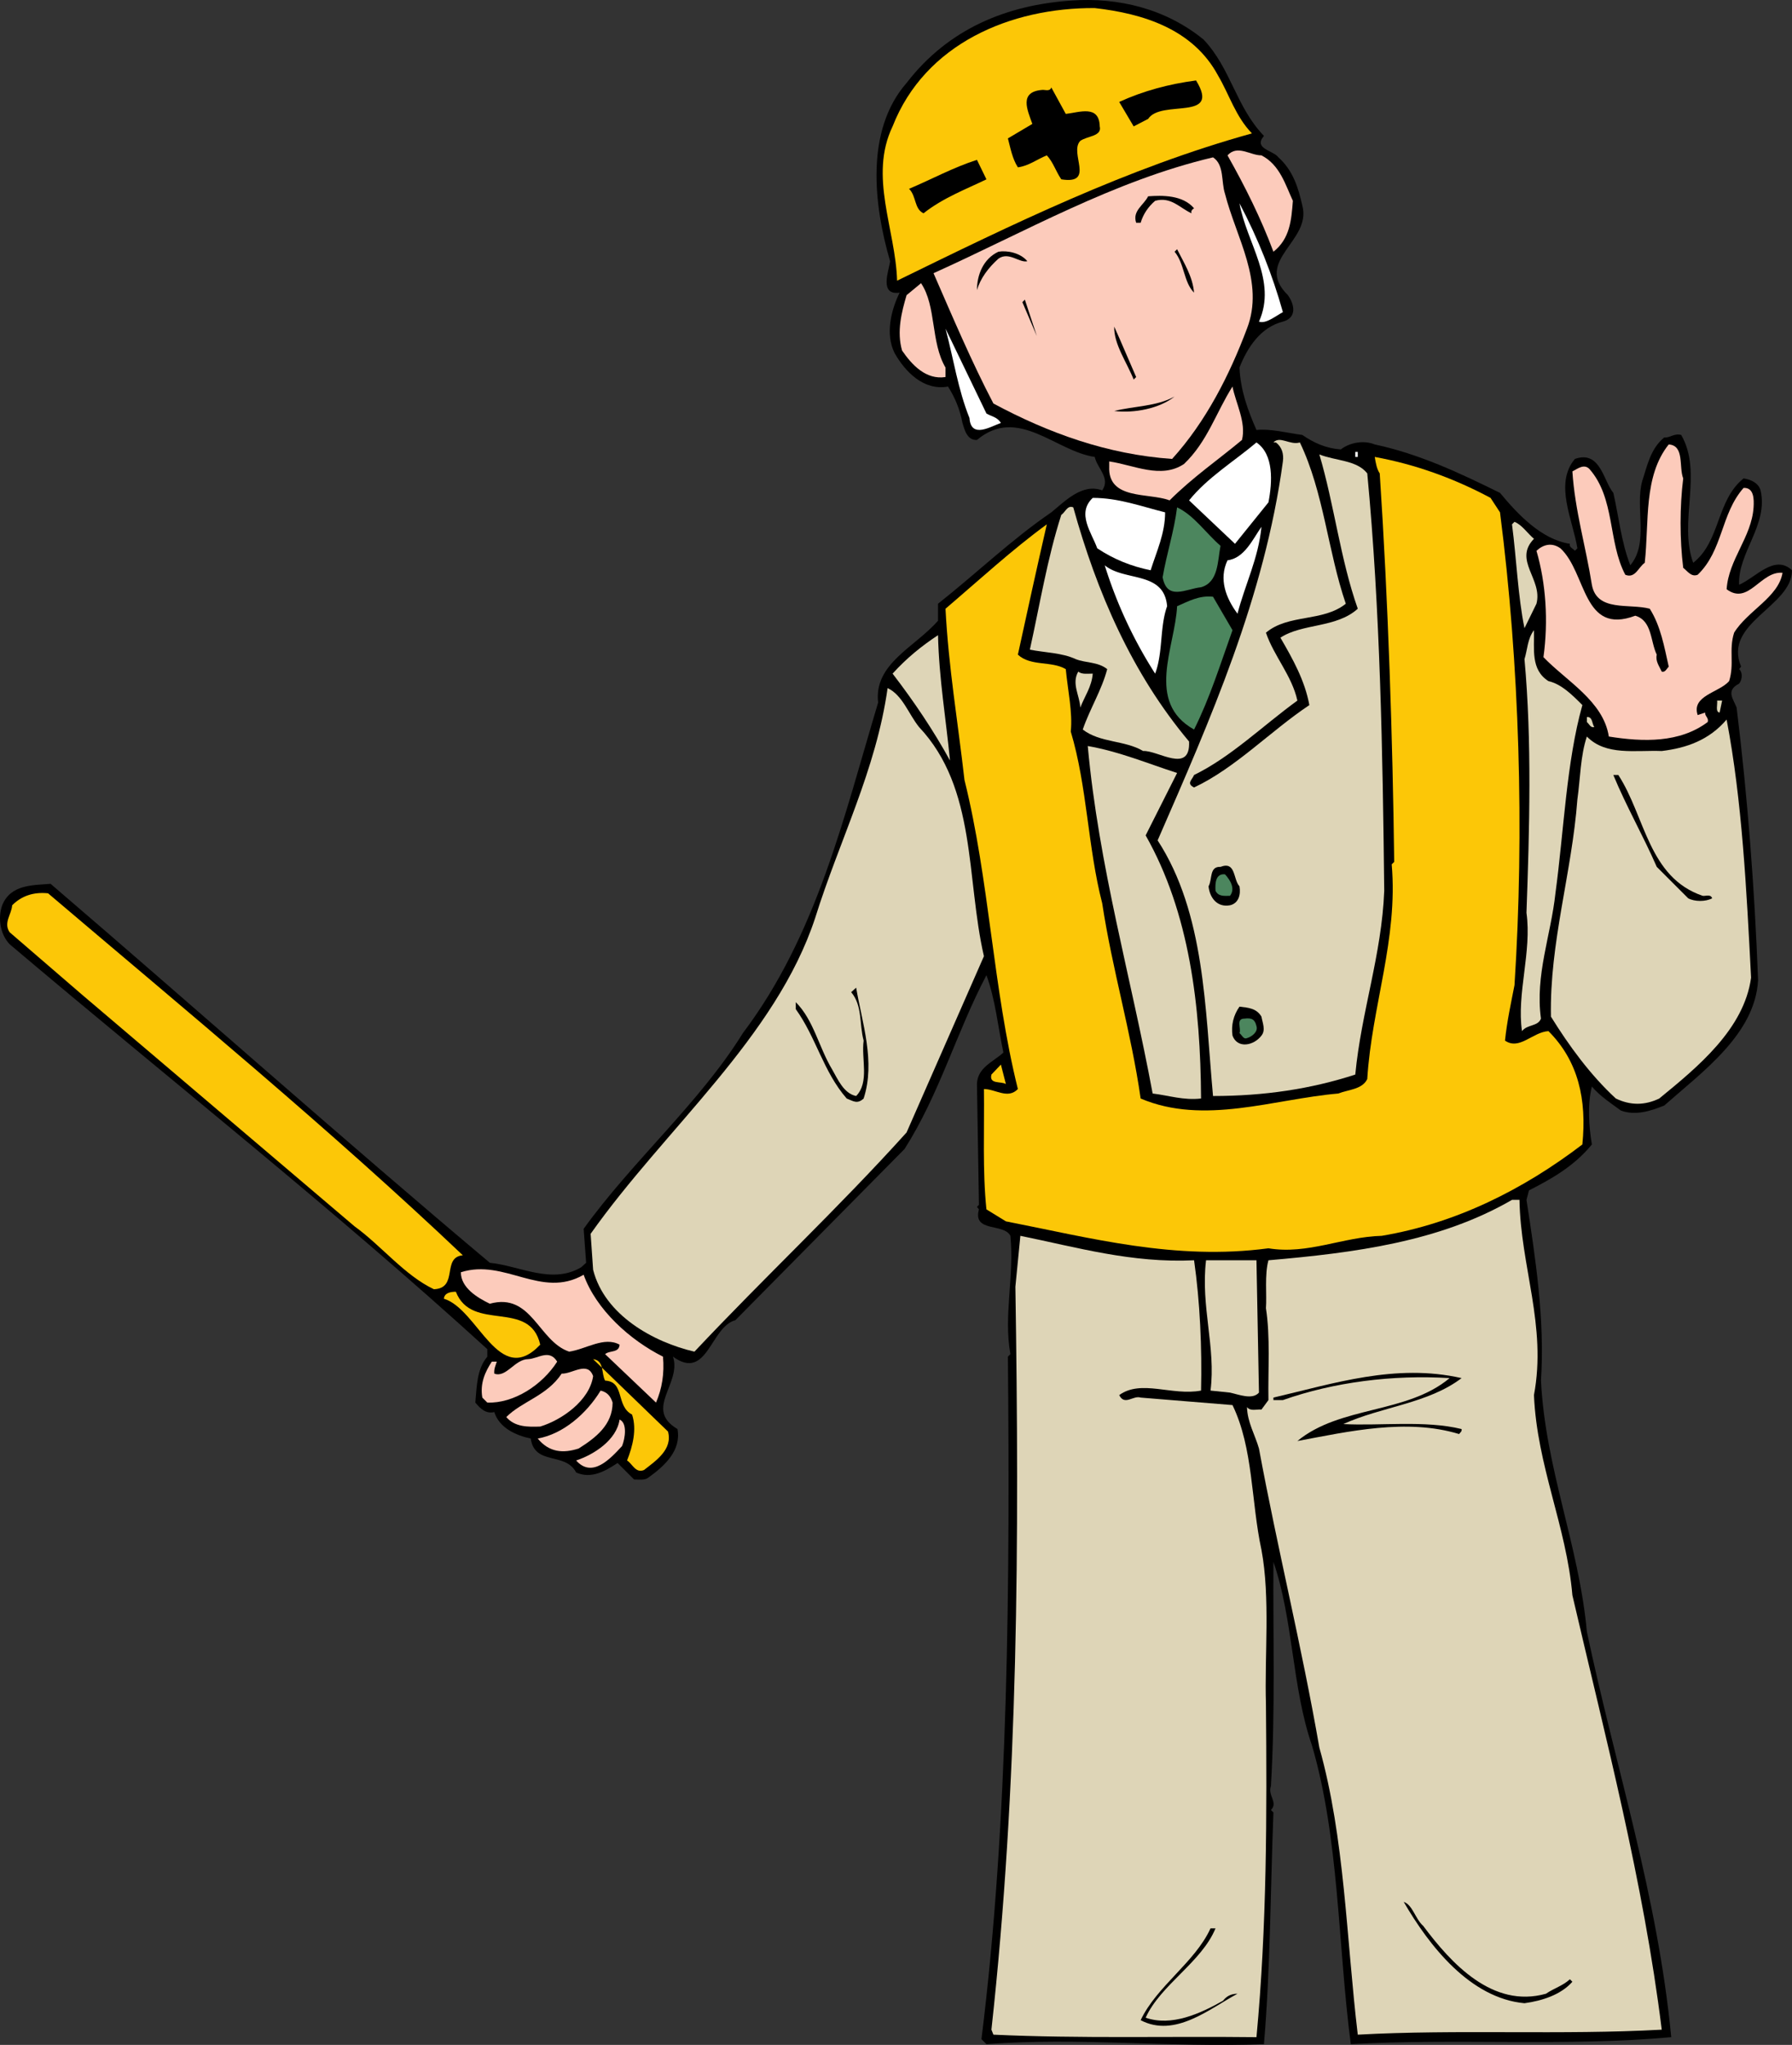 <svg xmlns="http://www.w3.org/2000/svg" width="359.033" height="409.565"><rect width="100%" height="100%" fill="#333333" stroke="none"/><path d="M270.635 409.418c-2.602-19.902-2.301-41.199-7.801-59.902-4-11.598-3.7-25.098-7.7-36.7-.1 15 .4 29.7-.5 44.903-.699 1.899 1.5 3.297 0 4.797l.5.5c-.6 15.5-.6 31.203-1.898 46.402-18.902.7-37.101-1.402-55.601 0l-1-1c5.5-44 5.699-92.601 5.3-136.699l.5-.5c-1.402-7.8.801-15.402 0-23.703-1.3-2.598-7.601-.598-6.3-5.297l-.399-.5.399-.402-.399-24.2c.098-3.3 3.2-4.398 5.297-6.3-1.098-5.2-1.598-10.598-3.398-15.5-6 11.402-9.399 23.8-16.399 34.8l-33.902 34.301c-5 1.301-5.598 12.301-12.5 7.301 1.8 5.399-5.899 10.5.902 14.5.797 4.297-2.601 7.399-5.8 9.7-.7.597-1.903.398-2.903.398l-3.297-3.301c-2.3 1.5-5.203 3.3-8.3 1.902-2.2-4.199-8.301-1.3-9.102-6.8-2.899-.602-6.3-2.102-7.3-5.301-1.7.402-2.802-.7-3.802-1.899.301-3.3.301-6.699 2.403-9.199v-1.5c-30.7-28-63.801-54.101-95.7-81.101-1.902-2-2.402-5.2-1.5-7.801 1.7-4.2 6.098-4 9.7-4.301 29.398 25.203 58.699 51.3 88 75.902 6 .598 12.398 4.399 18.3.899l1-.899-.5-6.8c9.7-13.5 23.301-25.301 31.899-39.2 14.8-19.601 20.2-43.199 27.101-66.199-.902-7.8 7.399-11.101 12-16.402v-3.399c7.598-6 14.899-13 22.7-18.3 2.699-2.2 6.199-5.899 10.199-4.399 1.7-2.5-1-4.402-1.5-6.703-7.8-1.098-15.399-10.297-23.598-3.398-2 .101-2.5-2.102-2.902-3.399-.5-2.703-1.5-5.101-2.899-7.3-4.902.898-8.601-3-10.699-6.7-1.902-3.8-.703-8.601 1-12.101-4.203.601-2.101-4.5-1.902-6.301-3.3-11.301-5-26.2 3.3-35.7 8.4-10.898 20.102-15.601 32.9-16.5 9.702-.699 19.1 1.7 26.6 7.801 5.5 5.801 6.5 13.5 12.102 19.301-2.203 2.598 1.899 2.899 2.899 4.297 3 2.703 4 6.203 4.8 9.703 1.899 7.098-9.902 11-2.902 17.899 1.3 1.8 1.902 4.5-1 5.3-4.398 1.098-7.098 5.098-8.7 9.2.2 4.601 1.7 8.601 3.403 12.5 2.797-.301 6.2.601 9.2 1 2.3 1.601 4.8 2.699 7.699 2.898 1.8-1.398 4.601-1.898 6.8-1 8.899 1.902 17 5.703 25.098 9.703 3.5 4.2 8.203 9.297 14 10.2-.2.699.602.898 1 1.398l.5-.5c-.898-5.7-4.7-12.899-.5-17.899 5.102-1.8 5.703 4.399 7.703 6.801 1.098 4.797 1.598 9.899 3.399 14.5 3.8-4.5.898-11.601 2.398-16.902 1-3 1.602-6.399 4.402-8.7 1.2.102 2-.898 3.399-.5 4.402 7.602-.598 17.399 2.402 25.602 5.5-4.3 4.598-12.5 10.098-16.902 1.402.199 3 .902 3.402 2.402 1.598 6.899-4.601 12.5-4.3 18.899 3.3-1.399 7.097-6.2 10.597-2.899 0 7.297-13.898 10.5-10.2 19.297l-.398.5c.801.703.598 2.203 0 2.902-2.699 1.399-1.199 3-.5 4.801 2.2 17.899 3.598 36.098 4.301 54.598-.601 10.8-11.101 18.3-18.8 25.101-2.7 1.098-5.801 2.098-8.7 1-1.902-1.402-4.101-2.8-5.8-4.8-.903 3.601-.602 8 0 11.601-3.602 4.399-8.102 6.899-12.602 9.2l-.5 1.898c1.8 11.699 3.7 24 2.902 36.199.899 17.703 7.598 32.902 9.2 50.3 5.699 27 14.199 52.903 16.898 81.2-20.7 1.902-43.098.203-64.2 1.402"/><path fill="#ded5b7" d="m199.033 407.516-.398-1c5.398-49.2 5.601-97.598 4.8-148.797l1-10.203c11.301 2.3 22.301 5.5 34.801 4.902 1.2 8.399 1.598 17.598 1.399 26.098-5.801 1.102-12-2.297-16.399.902 1.098 2.2 2.797 0 4.297.5l18.402 1.5c4.2 8.7 3.7 19.301 5.801 29 1.797 9.598.598 21.2.899 30.899.199 22 .199 44.402-1.899 66.699-17.5-.2-35.402.3-52.703-.5m73 0c-2.297-19.2-2.598-39.398-7.7-57.5-3.5-20.2-8.398-39.898-12.097-59.898-.8-2.801-2.3-5.2-2.402-8.301.7.902 1.902.402 2.902.5l1.399-1.899c-.102-6.199.398-12.601-.5-18.402.199-2.598-.301-6.7.5-9.598 17.3-1.5 34.3-3.699 48.8-12.101h1.5c.2 13.3 5.5 25.199 2.899 39.101.601 14.2 6.5 26.2 7.7 40.098 6.702 28.8 14.202 57.203 17.901 87-20.101 1.102-40.8-.098-60.902 1"/><path d="M228.533 404.618c3.203-6.801 10.902-11.602 14-18.399h1c-2.797 6.797-11 11.297-14 17.899 5.203 1.8 10.902-.801 15.5-3.399.703-.902 1.602-1.402 2.902-1.402-5.601 3-12.5 8.902-19.402 5.3m52.703-23.699c1.797.598 2.297 3.399 3.899 4.801 5.601 7.5 13.898 16.598 24.601 13.598 1.598-1.098 3.399-1.598 4.797-2.899l.5.5c-2.297 2.598-6 3.801-9.598 4.301-10.902-1-19.101-11.5-24.199-20.3"/><path fill="#fcc707" d="M125.635 292.516c1.101-2.797 2-6.2 1-9.2-3.301-1.698-1.399-6.597-5.399-6.8-.8-1.398-.101-4-2.402-4.297l15 14.5c1 3.598-2.5 5.899-4.8 7.7-1.7.699-2.298-1.2-3.4-1.903"/><path fill="#fccbbb" d="M115.435 292.516c3.598-1.2 8.098-4.098 8.7-8.2 1.601.7 1.101 3.802.5 5.302-2.399 2.601-6 6.5-9.2 2.898m-7.699-4.398c5.098-.899 9.797-5 12.598-9.602 1.3.3 2 1.102 2.402 2.402 0 4.399-3.3 7-6.8 9.2-3.102 1-5.903.8-8.2-2"/><path d="M259.935 288.618c8.598-7.102 21.899-5.399 30.5-12.602-11.402-.7-23.199.8-33.402 4.402h-1.898v-.5c12-2.8 24.5-6.902 37.699-3.902-6.7 5.102-16 5.703-23.7 9.203 7.301.399 16.4-.8 23.7 1 .101.5-.3.7-.5 1-10.5-3.203-22.2-.5-32.399 1.399"/><path fill="#fccbbb" d="M101.435 283.817c3.2-3.2 8.098-4.2 11.098-8.7 2.102.102 5.203-2.601 6.3.5-.698 4.899-6.3 8.801-10.597 10.102-2.5.098-5.101.098-6.8-1.902m-4.801-3.899c-.5-2.902.597-5.199 1.898-7.199h1c-.2.7-.598 1.399-.5 2.399 2.402.898 4.102-2.899 6.8-2.899 2-.101 4.2-2.101 5.802.5-3 4.7-8.7 8.399-14 8.2l-1-1m24.601-8.699c.899-.802 2.797-.204 2.899-1.903-3.102-1.7-6.7.902-10.102 1.402-6.2-2.101-7.5-11.902-15.898-9.601-2.5-1.2-5.801-3.2-5.801-6.301 8.8-2.801 16.101 5.402 24.601.5 2.5 7 9.301 13.101 15.899 16.402.3 3.399-.2 6.399-1.399 9.2l-10.199-9.7"/><path fill="#ded5b7" d="M242.533 278.516c1.102-8.7-2-16.797-.898-26.098h10.101l.5 26.5c-1.3 1.5-4 .399-5.8 0l-3.903-.402"/><path fill="#fcc707" d="M88.935 260.118c.098-1.2 1.399-1.399 2.399-1.399 3.2 8.2 14.8 1.399 16.902 10.598-8.3 8.8-12.402-7.098-19.3-9.2"/><path fill="#ded5b7" d="m118.834 254.317-.5-7.2c15-21.199 37.101-39.3 45-63.3 4.8-15.399 12.2-29.598 14.5-46 3 1.402 4.2 5.199 6.3 7.8 11.602 12.301 9.4 30.301 13 45.899l-15.5 35.3c-13.699 15.2-28.3 28.802-42.5 43.903-8.199-1.902-18-7.3-20.3-16.402"/><path fill="#fcc707" d="m71.033 245.618-54.598-46.399-14.5-12.5c-1.3-1.902.399-3.601.5-5.402 1.899-1.899 4.297-2.7 7.2-2.399 27.898 23.7 56.3 47.098 83.097 72.5-4.297.399-.797 6.598-5.797 6.801-5.902-2.8-10.5-8.703-15.902-12.601m183.102 4.398c-18.7 2.5-35.7-2.098-52.602-5.398l-3.898-2.399c-.801-7.703-.399-16-.5-24.101 2.3 0 4.8 2.101 6.8 0-5-20.102-5.699-41.801-10.699-61.899-1.3-11.5-3.203-22.601-3.8-34.3 6.699-5.7 13.3-11.801 20.3-16.903-2 8.703-3.902 17.402-5.8 26.102 2.597 2.398 6.699 1.199 9.597 2.898.402 4.203 1.402 8.703 1 12.5 3.3 11 3.402 23.203 6.3 34.402 2 13.2 5.802 25.801 7.7 39.098 12.703 5.402 26.703.102 39.602-1 2-.797 4.8-.797 5.8-2.898.899-14.602 6.2-28 4.899-43l.5-.5c-.3-24.399-1.2-52.2-2.899-77.801-.601-.899-.8-2.098-1-3.301 8.2 1.5 15.899 4.3 23.2 8.203l1.898 2.899c3.902 30.3 4.902 63.8 2.902 94.699-.699 3.601-1.5 7.199-1.902 11.101 2.902 2 5.5-1.699 8.703-1.902 6 6 7.7 13.703 6.797 22.703-11.797 9-25.297 15.797-40.2 18.297-7.8.203-14.8 3.8-22.698 2.5"/><path fill="#ded5b7" d="M310.736 203.618c-.3-14.801 4.2-28.801 5.297-43.5.602-4.301.602-8.7 1.902-12.602 3.801 3.902 9.7 2.703 15 2.902 5-.601 9.5-2.199 13-6.3 3.098 16.199 4 34.199 4.899 51.699-1.399 10.3-10.7 17.902-18.399 24.199-2.902 1.402-5.8 1.402-8.699 0-5.101-4.7-9.402-10.598-13-16.398"/><path d="M159.435 202.118v-1.399c3.598 3.598 4.598 9 7.301 13.5 1.098 1.899 2.297 4.797 4.797 5.297 2.703-2.797 1-7.398 1.5-11.098-.898-3.3-.2-7-2.5-9.699l1-.902c1.203 7.101 3.902 14.8 1.5 22.199-1.297 1.203-2.098.5-3.398 0-4.7-5.398-6.102-12.2-10.2-17.898"/><path fill="#ded5b7" d="M230.935 219.016c-4.3-23.2-10.8-45.5-13-69.598 6.301 1.098 12 3.5 17.899 5.399l-6.3 12.5c8.8 15.5 11 34.199 11.1 52.699-3.5.402-6.398-.598-9.699-1"/><path fill="#ded5b7" d="M243.033 219.516c-1.598-17.398-1.598-36.598-11.098-51.2 10.598-24.3 21.399-48.698 25.098-75.898.203-1.5-.2-2.902-1.398-3.8h-.5c1.3-1.399 3.3.601 5.3 0 4.801 10 5.598 21.8 9.2 32.3-4.602 3.7-11.5 2-16 5.801 1.601 4.7 5.199 8.598 6.3 13.598-6.902 5-13.3 11.3-20.699 14.902-.402 1-1.601 1.7 0 2.5 8.297-3.902 15.297-11.3 23.098-16.5-.899-4.902-3.3-9.203-5.8-13.5 4.401-2.902 11.202-1.902 15.5-5.8-3.5-9.903-4.7-20.801-7.7-30.903 3.2 1.3 7.5 1.102 9.601 3.8 2.598 27.302 3.098 56.102 3.399 83.602-.5 12.801-4.598 24.2-5.8 36.801-8.9 2.899-18.298 4.297-28.5 4.297"/><path fill="#fcc707" d="m198.635 215.22 1.898-2 1 3.898c-1-.602-3.398.101-2.898-1.899"/><path d="M246.935 207.418c-.3-2.101.2-4.101 1.399-5.8 1.7.199 3.402.3 4.402 2 .2 1.199.899 2.699 0 3.8-1.5 2-4.8 2.7-5.8 0"/><path fill="#4c865e" d="M248.334 206.918c.402-.902-.8-2.902 1-2.902 1.5-.2 2.101.203 2.402 1.5.399 1.203-1.101 2.203-1.902 2.402-.7.301-1-.601-1.5-1"/><path fill="#ded5b7" d="M305.834 182.817c.601-16.7 1.101-34.399-.399-50.801.598-1.898.598-4.098 1.899-5.797.101 3.797-.7 7.899 2.902 10.2 2.598.597 4.7 2.699 6.797 4.8-3.2 11.399-3.7 25.2-5.398 37.7-.899 8.398-4.102 16.398-2.899 25.097-.601 1.602-2.703 1.102-3.8 2.5-1.102-7.5 2-15.898.898-23.7"/><path d="M242.135 177.516c.8-1.398.101-4 2.398-3.898 3.102-1.2 2.5 2.5 3.8 3.898.302 1.703-.198 3.402-1.898 3.8-2.699.5-4.101-1.698-4.3-3.8m89.8-3.898c-2.699-6.2-6.101-12.102-8.699-18.399h1c5.399 8.297 6 20.5 16.899 24.2.601.097 1.601-.403 1.898.5-1.297.699-3.5.699-4.797 0l-6.3-6.301"/><path fill="#4c865e" d="M243.533 178.418c-.098-1.5 0-3.5 1.902-3.3 1.098 1.199 2.098 2.898 1 4.3-1.101 0-2.3.2-2.902-1"/><path fill="#ded5b7" d="M178.834 134.918c2.8-3.101 5.902-5.601 9.101-7.699.2 8.7 1.598 16.797 2.399 25.098-3.3-6-7.2-11.801-11.5-17.399m38.101 11.2c1.399-4.102 3.801-7.899 4.899-12.102-1.899-1.5-4.3-1.2-6.3-2-2.798-1.297-6.2-1.297-9.2-1.898 2-9 3.5-18.301 6.3-27 .801-.5 1.2-2 2.4-1.5 4.702 16.898 11.702 33.199 23.202 46.898.297 6.602-6.3 1.703-9.203 1.902-3.7-2.199-8.598-1.601-12.098-4.3"/><path fill="#fccbbb" d="M322.334 147.516c-1.098-7.098-8.5-11.098-13.098-15.898 1-7.2.5-14.801-1.402-21.301 1.402-1.301 3.101-1.7 4.8-.5 5.301 4.902 4.4 17.5 15 13.5 3.4 1 3 5.101 4.301 7.8-.3 1.301.5 2.301 1 3.399.7.203 1-.598 1.399-1-.899-4-1.598-8.098-3.8-11.598-4.099-1.101-10.599.7-11.599-4.8-1.199-7.602-3.402-14.899-3.902-22.7 1-.5 2.3-1.601 3.402-.5 5.2 5.899 3.7 14.598 7.2 21.2 2 .8 2.601-1.5 3.898-2.399.902-8.203-.297-17.3 4.8-23.703 3.2.203 2 4.5 2.903 6.8-.703 5.7-.703 12.2 0 17.903.899.7 1.598 1.899 2.899 1.399 5.101-4.899 4.601-12.2 9.199-17.399 2.101-.101 2.101 2.297 2 3.899-.399 6-5 10.398-5.399 16.398 4.399 3.3 6.801-3.7 11.2-3.297-.801 4.899-7 7.598-9.7 12-1.101 3.5.098 6.2-1 9.7-2 2.3-7.601 2.898-6.3 6.8l1.5-.5c-.102.7.8 1.098.5 1.899-5.602 4.199-12.899 4-19.801 2.898"/><path fill="#4c865e" d="M235.834 121.418c2.3-1 4.402-2.199 7.2-1.902l3.901 6.703c-2.402 6.7-4.5 13.5-7.699 19.899-9.8-5.5-3.8-16.5-3.402-24.7"/><path fill="#ded5b7" d="M317.935 144.618v-1c1.2-.102 1 1.398 1.5 2-.8.199-1-.602-1.5-1m26.098-4.301h1l-.5 2.402c-.898-.101-.398-1.601-.5-2.402m-128-5.801c.703.602 1.902.402 2.902.402-.199 2.598-1.601 4.5-2.5 6.801-.101-2.402-1.8-4.8-.402-7.203"/><path fill="#fff" d="M221.334 113.22c4 3.296 11.902 1.097 12.5 8.198-1.5 4.2-.8 9.301-2.399 13.5a89.52 89.52 0 0 1-10.101-21.699"/><path fill="#ded5b7" d="m302.935 105.016.5-.5c1.5.602 2.598 2.3 3.899 3.402-4.2 4.301 1.8 8.098.5 13l-2.399 4.899c-1.3-6.301-1.601-13.899-2.5-20.801"/><path fill="#fff" d="M245.935 112.22c3.399-.403 5.098-4.302 6.801-6.704-.601 6.3-3.3 11.602-4.8 17.402-2.301-3.101-3.801-6.902-2-10.699"/><path fill="#4c865e" d="M235.834 101.618c3.402 1.601 5.8 5.199 8.7 7.699-.599 3.101-.4 7.3-3.9 8.3-3 .301-6.8 2.801-7.699-2 .801-4.699 2.301-9.199 2.899-14"/><path fill="#fff" d="M219.834 109.817c-1.098-3.098-4.2-7-.899-10.098 5.2 0 9.7 1.7 14.5 2.899 0 4.199-1.699 7.8-2.902 11.601-3.898-.8-7.398-2.203-10.7-4.402m18.403-9.597c3.7-4.602 9-7.802 13.5-11.602 3.5 2.398 3.2 7.898 2.399 12l-6.7 8.3-9.199-8.699"/><path fill="#fccbbb" d="M222.236 93.418v-1c4.899.7 10.399 3.598 15 .5 4.7-4.5 6.399-10.3 9.7-15.5.597 3.2 2.8 7.2 1.898 10.7-4.8 4-9.899 7.5-14.5 12.101-4.2-1.601-12.399 0-12.098-6.8"/><path fill="#fccbbb" d="M199.033 80.817c-4.398-8.399-8.2-17.399-12-26.098 18.402-8.3 36.102-18.5 56-23.203 2.3 1.5 1.602 4.902 2.402 7.3 2.2 8.7 8 17.7 4.399 27-3.5 9.302-8.2 18.602-15 26.102-13-.902-24.8-5.199-35.8-11.101"/><path fill="#fff" d="M272.033 90.516h-.5v1h.5v-1m-77.797-6.796c-2.3-5.704-3.203-11.903-4.8-17.903l8.199 17c1 .601 2.199.699 2.898 1.902-1.898.598-6 3.297-6.297-1"/><path d="M223.236 82.317c4-1 8.5-.899 12.098-2.899-3 2.399-8.098 3.399-12.098 2.899m0-16.899c1.5 3.301 2.899 6.7 4.399 10.098l-.5.5c-1.399-3.5-4-7.098-3.899-10.598"/><path fill="#fccbbb" d="M180.736 70.22c-1.101-3.802-.101-7.704.899-11.102l2.898-2.399c3.102 4.598 1.902 11.797 4.902 16.899v1.898c-3.902.602-6.699-2.398-8.699-5.297"/><path d="m205.334 60.016 2.402 7.3-2.902-6.8zm0 0"/><path fill="#fff" d="M252.236 64.418c3.7-8.199-2.5-15.8-3.902-23.699 3.7 7 6.601 14.297 8.7 21.797-1.5.8-3.4 2.402-4.798 1.902"/><path d="m235.334 50.418.5-.5c1.402 2.801 3.101 5.399 3.402 8.7-2.101-2.102-1.902-5.801-3.902-8.2m-35.301 0c1.703-.3 4.402.2 5.8 1.899-1.597.402-3.698-2-5.8-.5-2 1.8-3.598 3.902-4.297 6.3 0-3.101 1.297-6.3 4.297-7.699"/><path fill="#fcc707" d="M178.834 25.317c6.5-16.598 23.7-23.801 40.5-23.7 9.7 1.102 19.7 4.2 24.7 13.5 2.3 3.899 3.5 8.2 6.8 11.602-24.899 6.899-48 18.2-71.098 29.5-.3-10.3-5.703-20.902-.902-30.902"/><path fill="#fccbbb" d="M245.935 31.118c2-2.2 4.5 0 6.801 0 3.7 1.898 4.797 5.898 6.297 9.101-.297 3.899-.598 7.598-3.898 10.2-2.5-6.7-5.7-13.102-9.2-19.301"/><path d="M227.635 44.618c-.801-2.399 1.5-3.5 2.398-5.301 2.8-.2 6.902-.301 9.203 2.402-.3.2-.703.5-.5 1-2.3-1-4.101-3.402-7.3-2.5-1.403 1.2-2.403 2.7-2.903 4.399h-.898m-45.5-6.801c4.5-1.899 8.898-4.301 13.601-5.801l1.899 3.902c-3.899 1.899-8.7 3.7-12.602 6.801-1.898-.902-1.398-3.402-2.898-4.902"/><path d="M184.135 38.317c3.199-2.301 7.101-3.301 10.601-4.801.797.602 1.098 1.402 1 2.402-4 .801-7.203 4-11.203 4.801l-.398-2.402m25.601-7.199c-2 .8-3.601 2.101-5.8 2.398-1.102-1.7-1.5-3.898-2-5.797l4.898-2.902c-1-2.801-2.7-6.399 1.902-6.801.598-.098 1.598.402 1.899-.5l2.898 5.3c2.703-.3 6.703-1.898 6.8 2.5.5 2-2.5 1.903-3.898 2.903-2.3 2.399 3.098 8.797-3.8 7.7-1.102-1.602-1.602-3.403-2.899-4.801"/><path d="m210.236 29.618-5.8 2.398c-.2-1.398-1.5-2.5-1-4.297 1.699-.8 3.398-1.402 4.8-2.402-.3-1.899-1.3-3.399-1.402-5.399 1.402.2 3.8-2.5 4.3.5.5 1.399.602 2.801 2 3.899 2 1 2.602-1.7 4.301-1.5.7.5 1.5 1.699 1.5 2.902-1.3 1.399-3.199 1-4.402 2.5.5 1.797 1.102 4.899 0 6.2-2.898.3-2.297-3.5-4.297-4.801m14-9.2c4.797-2.199 10-3.601 15.399-4.3 5.101 8.3-7 3.699-9.602 7.699l-2.898 1.5-2.899-4.899"/><path d="M226.135 20.418c4.5-.3 8.101-3 12.601-3.402.098 1 1.899 2.203 0 2.902a43.057 43.057 0 0 0-11.101 3.899c-1.5-.7-1-2.301-1.5-3.399"/></svg>

